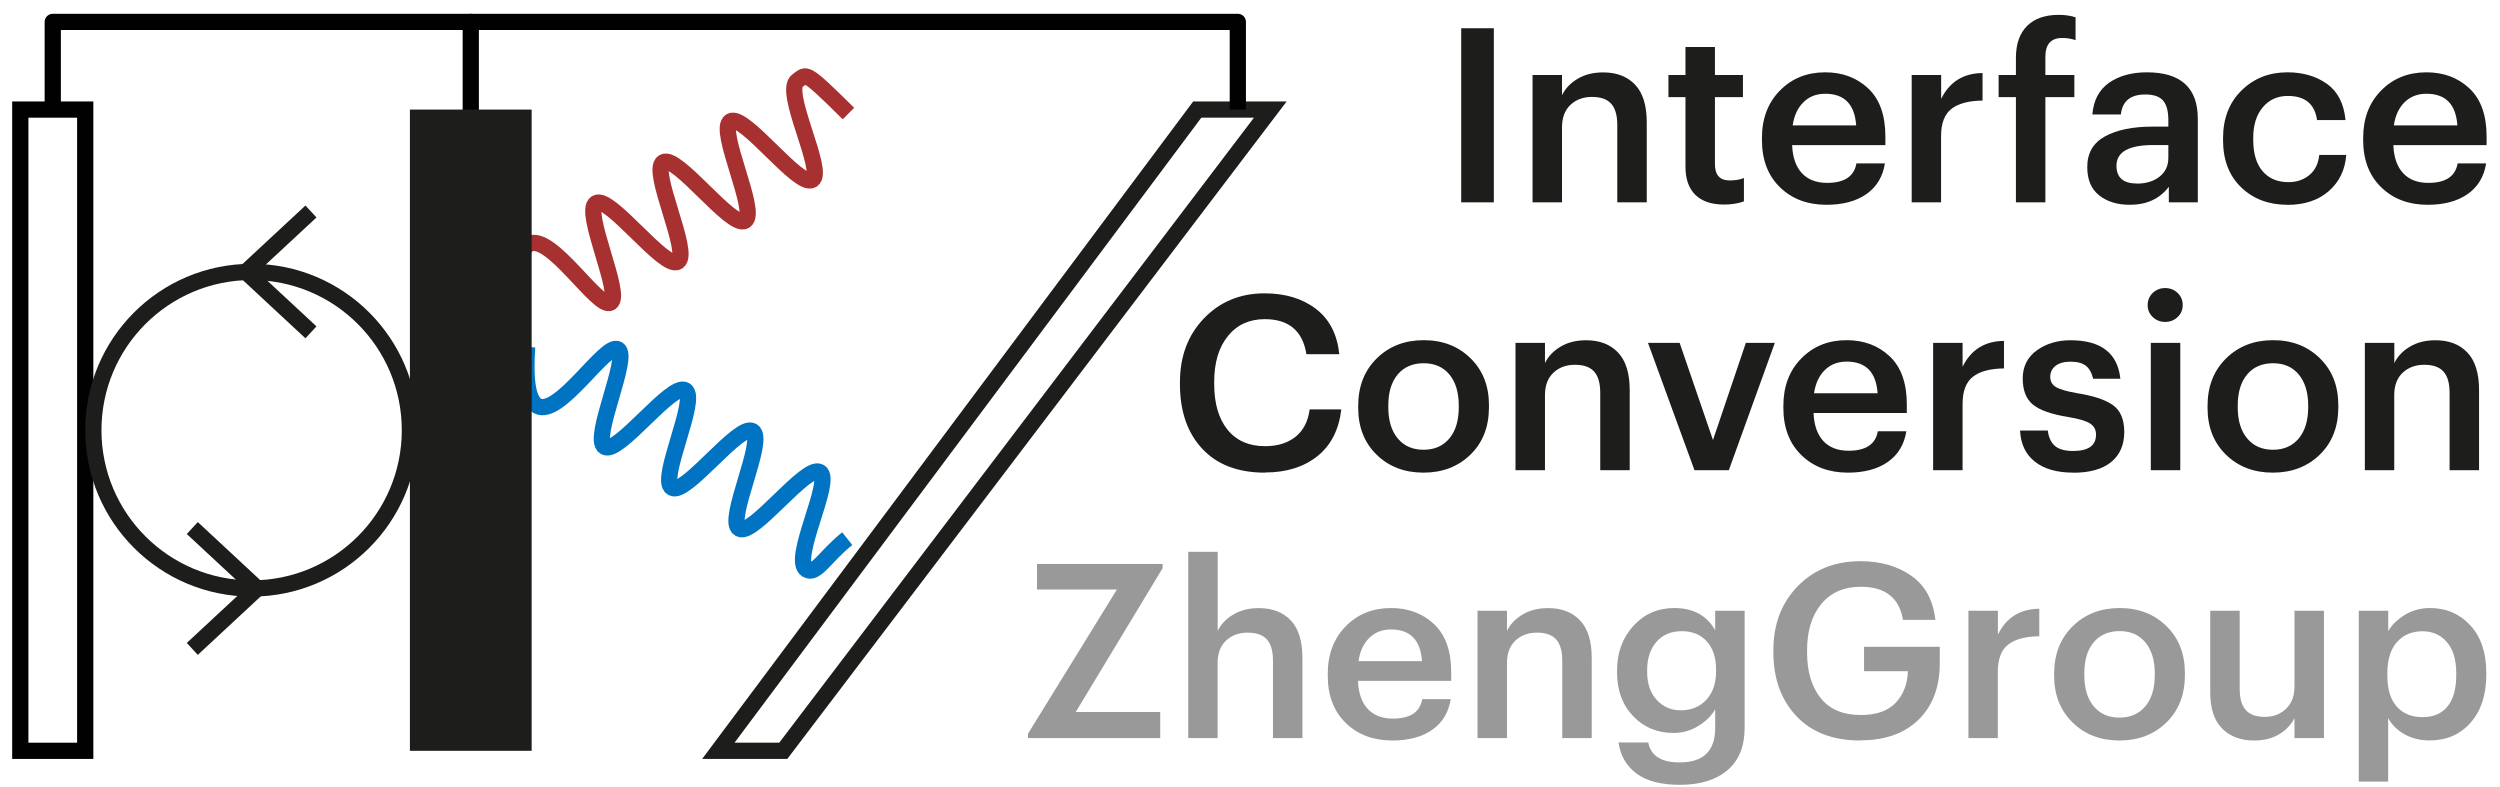 <?xml version="1.0" encoding="UTF-8"?>
<svg id="Layer_3" data-name="Layer 3" xmlns="http://www.w3.org/2000/svg" viewBox="0 0 308 97">
  <defs>
    <style>
      .cls-1 {
        stroke-linecap: round;
      }

      .cls-1, .cls-2, .cls-3, .cls-4, .cls-5, .cls-6 {
        fill: none;
        stroke-width: 2px;
      }

      .cls-1, .cls-3, .cls-6 {
        stroke: #010101;
      }

      .cls-1, .cls-6 {
        stroke-linejoin: round;
      }

      .cls-2 {
        stroke: #1d1d1b;
      }

      .cls-2, .cls-3, .cls-4, .cls-5 {
        stroke-miterlimit: 10;
      }

      .cls-4 {
        stroke: #0073c2;
      }

      .cls-5 {
        stroke: #a73030;
      }

      .cls-7 {
        fill: #9a9999;
      }

      .cls-7, .cls-8 {
        stroke-width: 0px;
      }

      .cls-8 {
        fill: #1d1d1b;
      }
    </style>
  </defs>
  <path class="cls-4" d="m64.95,42.74c-.24,3.39-.09,6.55,1.26,7.27,2.69,1.44,8.4-7.87,9.92-6.97,1.53.91-3.29,11-1.63,12.01,1.66,1.01,8.25-7.98,9.92-6.97,1.66,1.01-3.29,11-1.63,12.01s8.25-7.98,9.92-6.97-3.29,11-1.63,12.01c1.66,1.01,8.25-7.98,9.92-6.97,1.66,1.01-3.57,10.76-1.63,12.01,1.13.73,2.31-1.66,5.01-3.81"/>
  <g>
    <path class="cls-8" d="m180.02,24.93V3.48h4.02v21.45h-4.02Z"/>
    <path class="cls-8" d="m188.81,24.93v-15.69h3.63v2.49c.4-.82,1.04-1.5,1.92-2.02.88-.53,1.93-.79,3.15-.79,1.66,0,2.97.5,3.93,1.51s1.44,2.55,1.44,4.63v9.87h-3.63v-9.54c0-1.18-.25-2.05-.75-2.61-.5-.56-1.29-.84-2.37-.84s-1.96.33-2.65.98c-.69.65-1.04,1.57-1.04,2.77v9.24h-3.63Z"/>
    <path class="cls-8" d="m212.39,25.2c-1.54,0-2.71-.4-3.53-1.2-.81-.8-1.21-1.95-1.21-3.45v-8.58h-2.1v-2.73h2.1v-3.45h3.63v3.45h3.45v2.73h-3.45v8.25c0,1.34.6,2.01,1.8,2.01.7,0,1.29-.1,1.77-.3v2.88c-.7.26-1.52.39-2.46.39Z"/>
    <path class="cls-8" d="m225.02,25.23c-2.34,0-4.25-.72-5.73-2.16-1.48-1.44-2.22-3.38-2.22-5.82v-.24c0-2.4.74-4.35,2.21-5.85s3.33-2.25,5.59-2.25c2.12,0,3.88.66,5.29,1.98s2.12,3.3,2.12,5.94v1.05h-11.49c.06,1.5.46,2.65,1.2,3.45.74.8,1.78,1.2,3.12,1.2,2.12,0,3.32-.8,3.6-2.4h3.51c-.26,1.64-1.02,2.9-2.28,3.78s-2.9,1.32-4.92,1.32Zm-4.17-9.78h7.83c-.18-2.6-1.45-3.9-3.81-3.9-1.08,0-1.98.34-2.68,1.04-.71.69-1.16,1.65-1.33,2.86Z"/>
    <path class="cls-8" d="m235.52,24.93v-15.69h3.63v2.94c1.04-2.1,2.74-3.16,5.1-3.18v3.39c-1.7.02-2.98.36-3.83,1.02-.85.66-1.28,1.78-1.28,3.36v8.16h-3.63Z"/>
    <path class="cls-8" d="m248.36,24.93v-12.96h-2.13v-2.73h2.13v-2.1c0-1.72.46-3.03,1.38-3.95.92-.91,2.22-1.36,3.9-1.36.76,0,1.45.1,2.07.3v2.82c-.5-.18-1.05-.27-1.65-.27-1.38,0-2.07.77-2.07,2.31v2.25h3.57v2.73h-3.57v12.96h-3.63Z"/>
    <path class="cls-8" d="m262.4,25.23c-1.54,0-2.8-.38-3.78-1.16-.98-.77-1.47-1.93-1.47-3.49,0-1.72.73-2.98,2.19-3.78s3.41-1.2,5.85-1.2h1.95v-.81c0-1.08-.21-1.88-.64-2.39-.43-.51-1.17-.76-2.21-.76-1.82,0-2.82.82-3,2.46h-3.51c.14-1.74.83-3.04,2.05-3.9,1.23-.86,2.79-1.29,4.67-1.29,4.18,0,6.27,1.91,6.27,5.73v10.29h-3.57v-1.92c-1.12,1.48-2.72,2.22-4.8,2.22Zm.87-2.61c1.14,0,2.07-.29,2.79-.86.72-.57,1.08-1.34,1.08-2.33v-1.56h-1.86c-3.02,0-4.53.85-4.53,2.55,0,1.46.84,2.19,2.52,2.19Z"/>
    <path class="cls-8" d="m281.81,25.23c-2.3,0-4.2-.71-5.69-2.14-1.49-1.43-2.24-3.37-2.24-5.81v-.24c0-2.44.76-4.41,2.28-5.9,1.52-1.49,3.4-2.23,5.64-2.23,1.92,0,3.54.47,4.88,1.42,1.33.95,2.09,2.43,2.29,4.46h-3.51c-.28-1.98-1.48-2.97-3.6-2.97-1.26,0-2.29.46-3.07,1.38-.79.92-1.19,2.18-1.19,3.78v.24c0,1.68.38,2.97,1.15,3.87.77.9,1.83,1.35,3.2,1.35,1,0,1.86-.29,2.57-.88s1.11-1.42,1.21-2.47h3.33c-.14,1.84-.86,3.33-2.16,4.46s-3,1.69-5.1,1.69Z"/>
    <path class="cls-8" d="m299.09,25.23c-2.34,0-4.25-.72-5.73-2.16-1.48-1.44-2.22-3.38-2.22-5.82v-.24c0-2.4.73-4.35,2.21-5.85,1.47-1.5,3.33-2.25,5.59-2.25,2.12,0,3.88.66,5.29,1.98s2.12,3.3,2.12,5.94v1.05h-11.49c.06,1.5.46,2.65,1.2,3.45.74.8,1.78,1.2,3.12,1.2,2.12,0,3.32-.8,3.6-2.4h3.51c-.26,1.64-1.02,2.9-2.28,3.78-1.26.88-2.9,1.32-4.92,1.32Zm-4.17-9.78h7.83c-.18-2.6-1.45-3.9-3.81-3.9-1.08,0-1.98.34-2.69,1.04-.71.69-1.15,1.65-1.33,2.86Z"/>
  </g>
  <g>
    <path class="cls-7" d="m126.65,90.93v-.54l10.95-17.76h-9.84v-3.15h15.48v.51l-10.71,17.73h10.41v3.21h-16.29Z"/>
    <path class="cls-7" d="m146.39,90.93v-22.95h3.63v9.75c.4-.82,1.04-1.5,1.92-2.02.88-.53,1.93-.79,3.15-.79,1.66,0,2.97.5,3.93,1.51s1.44,2.55,1.44,4.63v9.87h-3.63v-9.54c0-1.18-.25-2.05-.75-2.61-.5-.56-1.29-.84-2.37-.84s-1.96.33-2.66.98c-.69.65-1.04,1.57-1.04,2.77v9.24h-3.63Z"/>
    <path class="cls-7" d="m171.53,91.23c-2.34,0-4.25-.72-5.73-2.16-1.48-1.44-2.22-3.38-2.22-5.82v-.24c0-2.4.74-4.35,2.21-5.85s3.33-2.25,5.59-2.25c2.12,0,3.88.66,5.29,1.98s2.12,3.3,2.12,5.94v1.05h-11.49c.06,1.5.46,2.65,1.2,3.45.74.8,1.78,1.2,3.12,1.2,2.12,0,3.32-.8,3.6-2.4h3.51c-.26,1.64-1.02,2.9-2.28,3.78s-2.9,1.32-4.92,1.32Zm-4.17-9.78h7.83c-.18-2.6-1.45-3.9-3.81-3.9-1.08,0-1.98.34-2.68,1.04-.71.69-1.16,1.65-1.33,2.86Z"/>
    <path class="cls-7" d="m182.03,90.93v-15.69h3.63v2.49c.4-.82,1.04-1.5,1.92-2.02.88-.53,1.93-.79,3.15-.79,1.66,0,2.97.5,3.93,1.51s1.44,2.55,1.44,4.63v9.87h-3.63v-9.54c0-1.18-.25-2.05-.75-2.61-.5-.56-1.29-.84-2.37-.84s-1.96.33-2.65.98c-.69.65-1.04,1.57-1.04,2.77v9.24h-3.63Z"/>
    <path class="cls-7" d="m206.96,96.69c-2.34,0-4.13-.47-5.37-1.41-1.24-.94-1.97-2.21-2.19-3.81h3.66c.32,1.64,1.61,2.46,3.87,2.46,2.92,0,4.38-1.41,4.38-4.23v-2.31c-.46.8-1.16,1.49-2.08,2.05-.93.57-1.95.86-3.05.86-2,0-3.66-.69-4.98-2.07s-1.98-3.18-1.98-5.4v-.21c0-2.2.67-4.04,2.01-5.51,1.34-1.47,3.02-2.2,5.04-2.2,2.32,0,4,.91,5.04,2.73v-2.4h3.63v14.52c-.02,2.26-.74,3.98-2.15,5.16-1.41,1.18-3.36,1.77-5.83,1.77Zm.12-9.18c1.28,0,2.33-.43,3.13-1.29.81-.86,1.21-2.03,1.21-3.51v-.21c0-1.48-.38-2.64-1.14-3.48s-1.79-1.26-3.09-1.26-2.36.44-3.12,1.32c-.76.88-1.14,2.04-1.14,3.48v.24c0,1.42.39,2.56,1.17,3.42.78.86,1.77,1.29,2.97,1.29Z"/>
    <path class="cls-7" d="m229.19,91.23c-3.36,0-5.99-1-7.88-3.01s-2.83-4.63-2.83-7.88v-.24c0-3.2,1-5.82,3-7.88,2-2.05,4.57-3.08,7.71-3.08,2.48,0,4.58.6,6.29,1.8,1.71,1.2,2.69,3.01,2.96,5.43h-3.99c-.46-2.72-2.19-4.08-5.19-4.08-2.08,0-3.71.71-4.88,2.13s-1.75,3.32-1.75,5.7v.24c0,2.38.56,4.26,1.68,5.65,1.12,1.39,2.77,2.08,4.95,2.08,1.9,0,3.33-.5,4.28-1.5.95-1,1.46-2.3,1.51-3.9h-5.4v-3h9.33v1.98c0,2.96-.87,5.29-2.61,6.99-1.74,1.7-4.13,2.55-7.17,2.55Z"/>
    <path class="cls-7" d="m242.51,90.93v-15.69h3.63v2.94c1.04-2.1,2.74-3.16,5.1-3.18v3.39c-1.7.02-2.98.36-3.83,1.02-.85.66-1.28,1.78-1.28,3.36v8.16h-3.63Z"/>
    <path class="cls-7" d="m266.9,89.01c-1.52,1.48-3.45,2.22-5.79,2.22s-4.26-.74-5.77-2.22c-1.51-1.48-2.27-3.4-2.27-5.76v-.24c0-2.4.76-4.35,2.28-5.85,1.52-1.5,3.45-2.25,5.79-2.25s4.24.74,5.76,2.22c1.52,1.48,2.28,3.41,2.28,5.79v.24c0,2.42-.76,4.37-2.28,5.85Zm-5.76-.6c1.34,0,2.4-.47,3.17-1.4s1.16-2.21,1.16-3.83v-.21c0-1.62-.39-2.89-1.16-3.83-.77-.93-1.83-1.39-3.17-1.39s-2.42.46-3.2,1.38c-.77.92-1.15,2.19-1.15,3.81v.24c0,1.62.38,2.9,1.15,3.83.77.93,1.83,1.4,3.2,1.4Z"/>
    <path class="cls-7" d="m277.7,91.23c-1.64,0-2.95-.49-3.93-1.47-.98-.98-1.47-2.47-1.47-4.47v-10.05h3.63v9.63c0,1.18.25,2.05.75,2.61.5.56,1.28.84,2.34.84s1.91-.33,2.61-.99c.7-.66,1.05-1.58,1.05-2.76v-9.33h3.63v15.69h-3.63v-2.46c-.42.82-1.05,1.49-1.9,2-.85.51-1.88.76-3.08.76Z"/>
    <path class="cls-7" d="m290.6,96.3v-21.06h3.63v2.52c.46-.8,1.16-1.47,2.08-2.03.93-.55,1.95-.82,3.04-.82,2.02,0,3.68.71,5,2.14,1.31,1.43,1.96,3.38,1.96,5.83v.24c0,2.48-.64,4.45-1.93,5.91s-2.97,2.19-5.03,2.19c-1.18,0-2.22-.25-3.12-.76-.9-.51-1.57-1.17-2.01-2v7.83h-3.63Zm7.86-7.95c1.34,0,2.37-.44,3.08-1.32.71-.88,1.07-2.16,1.07-3.84v-.24c0-1.68-.39-2.96-1.16-3.85-.77-.89-1.78-1.33-3.01-1.33-1.3,0-2.35.45-3.13,1.33-.79.89-1.19,2.17-1.19,3.85v.24c0,1.7.38,2.99,1.16,3.86.77.87,1.83,1.3,3.19,1.3Z"/>
  </g>
  <g>
    <path class="cls-8" d="m155.84,58.23c-3.32,0-5.89-.98-7.72-2.94s-2.75-4.61-2.75-7.95v-.24c0-3.2.98-5.82,2.96-7.88,1.97-2.05,4.46-3.08,7.46-3.08,2.56,0,4.67.64,6.34,1.92,1.67,1.28,2.62,3.14,2.87,5.58h-4.05c-.46-2.88-2.17-4.32-5.13-4.32-1.9,0-3.42.69-4.54,2.08-1.13,1.39-1.69,3.27-1.69,5.65v.24c0,2.42.55,4.3,1.65,5.66,1.1,1.35,2.64,2.02,4.62,2.02,1.52,0,2.76-.38,3.74-1.15.97-.77,1.55-1.89,1.75-3.38h3.9c-.3,2.52-1.29,4.45-2.96,5.77-1.67,1.33-3.82,2-6.44,2Z"/>
    <path class="cls-8" d="m181.16,56.01c-1.52,1.48-3.45,2.22-5.79,2.22s-4.27-.74-5.78-2.22c-1.51-1.48-2.26-3.4-2.26-5.76v-.24c0-2.4.76-4.35,2.28-5.85,1.52-1.5,3.45-2.25,5.79-2.25s4.24.74,5.76,2.22c1.52,1.48,2.28,3.41,2.28,5.79v.24c0,2.42-.76,4.37-2.28,5.85Zm-5.76-.6c1.34,0,2.39-.47,3.17-1.4.77-.93,1.15-2.21,1.15-3.83v-.21c0-1.62-.38-2.89-1.15-3.83-.77-.93-1.83-1.39-3.17-1.39s-2.43.46-3.2,1.38c-.77.92-1.16,2.19-1.16,3.81v.24c0,1.62.38,2.9,1.16,3.83.77.93,1.83,1.4,3.2,1.4Z"/>
    <path class="cls-8" d="m186.71,57.93v-15.69h3.63v2.49c.4-.82,1.04-1.5,1.92-2.02.88-.53,1.93-.79,3.15-.79,1.66,0,2.97.5,3.93,1.51s1.44,2.55,1.44,4.63v9.87h-3.63v-9.54c0-1.18-.25-2.05-.75-2.61-.5-.56-1.29-.84-2.37-.84s-1.96.33-2.65.98c-.69.65-1.04,1.57-1.04,2.77v9.24h-3.63Z"/>
    <path class="cls-8" d="m208.76,57.93l-5.73-15.69h3.9l4.11,11.97,4.05-11.97h3.57l-5.67,15.69h-4.23Z"/>
    <path class="cls-8" d="m227.66,58.23c-2.34,0-4.25-.72-5.73-2.16-1.48-1.44-2.22-3.38-2.22-5.82v-.24c0-2.4.73-4.35,2.21-5.85,1.47-1.5,3.33-2.25,5.59-2.25,2.12,0,3.88.66,5.29,1.98s2.12,3.3,2.12,5.94v1.05h-11.49c.06,1.5.46,2.65,1.2,3.45.74.8,1.78,1.2,3.12,1.2,2.12,0,3.32-.8,3.6-2.4h3.51c-.26,1.64-1.02,2.9-2.28,3.78-1.26.88-2.9,1.32-4.92,1.32Zm-4.17-9.78h7.83c-.18-2.6-1.45-3.9-3.81-3.9-1.08,0-1.98.34-2.69,1.04-.71.69-1.15,1.65-1.33,2.86Z"/>
    <path class="cls-8" d="m238.16,57.93v-15.69h3.63v2.94c1.04-2.1,2.74-3.16,5.1-3.18v3.39c-1.7.02-2.97.36-3.82,1.02-.85.66-1.28,1.78-1.28,3.36v8.16h-3.63Z"/>
    <path class="cls-8" d="m255.44,58.23c-2.02,0-3.6-.45-4.74-1.35-1.14-.9-1.75-2.18-1.83-3.84h3.42c.1.84.39,1.47.87,1.89s1.23.63,2.25.63c1.88,0,2.82-.67,2.82-2.01,0-.62-.25-1.08-.77-1.4-.51-.31-1.38-.56-2.59-.76-2.1-.34-3.57-.85-4.41-1.54s-1.26-1.76-1.26-3.22.58-2.64,1.74-3.47c1.16-.83,2.54-1.24,4.14-1.24,3.76,0,5.81,1.58,6.15,4.74h-3.36c-.16-.72-.46-1.25-.88-1.59-.43-.34-1.07-.51-1.91-.51-.78,0-1.39.17-1.83.51-.44.34-.66.79-.66,1.35s.23.98.69,1.26,1.31.53,2.55.75c2.04.32,3.53.81,4.47,1.47s1.41,1.77,1.41,3.33-.54,2.83-1.63,3.71c-1.09.87-2.64,1.3-4.63,1.3Z"/>
    <path class="cls-8" d="m268.28,39.06c-.42.4-.93.6-1.53.6s-1.11-.2-1.53-.6c-.42-.4-.63-.89-.63-1.47s.21-1.1.63-1.5.93-.6,1.53-.6,1.11.2,1.53.6.63.9.63,1.5-.21,1.07-.63,1.47Zm-3.3,18.87v-15.69h3.63v15.69h-3.63Z"/>
    <path class="cls-8" d="m285.8,56.01c-1.52,1.48-3.45,2.22-5.79,2.22s-4.27-.74-5.78-2.22c-1.51-1.48-2.26-3.4-2.26-5.76v-.24c0-2.4.76-4.35,2.28-5.85,1.52-1.5,3.45-2.25,5.79-2.25s4.24.74,5.76,2.22c1.52,1.48,2.28,3.41,2.28,5.79v.24c0,2.42-.76,4.37-2.28,5.85Zm-5.76-.6c1.34,0,2.4-.47,3.17-1.4s1.16-2.21,1.16-3.83v-.21c0-1.62-.39-2.89-1.16-3.83-.77-.93-1.83-1.39-3.17-1.39s-2.42.46-3.19,1.38c-.77.92-1.16,2.19-1.16,3.81v.24c0,1.62.38,2.9,1.16,3.83.77.93,1.83,1.4,3.19,1.4Z"/>
    <path class="cls-8" d="m291.35,57.93v-15.69h3.63v2.49c.4-.82,1.04-1.5,1.92-2.02.88-.53,1.93-.79,3.15-.79,1.66,0,2.97.5,3.93,1.51s1.44,2.55,1.44,4.63v9.87h-3.63v-9.54c0-1.18-.25-2.05-.75-2.61-.5-.56-1.29-.84-2.37-.84s-1.97.33-2.66.98c-.69.65-1.04,1.57-1.04,2.77v9.24h-3.63Z"/>
  </g>
  <polygon class="cls-2" points="96.5 92.5 88.5 92.5 147.5 13.5 156.5 13.5 96.5 92.5"/>
  <rect class="cls-3" x="2.5" y="13.5" width="8" height="79"/>
  <polyline class="cls-6" points="6.5 13.5 6.5 2.7 152.5 2.7 152.5 13.5"/>
  <line class="cls-1" x1="58" y1="13.5" x2="58" y2="2.7"/>
  <g>
    <path class="cls-2" d="m31,72.5c-10.77,0-19.5-8.73-19.5-19.5s8.73-19.5,19.5-19.5"/>
    <polygon class="cls-8" points="24.37 64.32 23.01 65.79 30.23 72.5 23.01 79.21 24.37 80.68 33.17 72.5 24.37 64.32"/>
  </g>
  <g>
    <path class="cls-2" d="m31,33.5c10.77,0,19.5,8.73,19.5,19.5s-8.73,19.5-19.5,19.5"/>
    <polygon class="cls-8" points="37.63 41.68 38.99 40.21 31.77 33.5 38.99 26.79 37.63 25.32 28.83 33.5 37.63 41.68"/>
  </g>
  <path class="cls-5" d="m63.98,37.46c-.28-3.45-.16-6.67,1.18-7.39,2.7-1.43,8.54,8.12,10.06,7.21,1.53-.91-3.44-11.24-1.78-12.25,1.66-1.01,8.4,8.22,10.06,7.21,1.66-1.01-3.44-11.24-1.78-12.25s8.4,8.22,10.06,7.21-3.44-11.24-1.78-12.25c1.66-1.01,8.4,8.22,10.06,7.21,1.66-1.01-3.72-11-1.78-12.25,1.13-.73.67-1.45,6.25,4.08"/>
  <rect class="cls-8" x="50.5" y="13.5" width="15" height="79"/>
</svg>